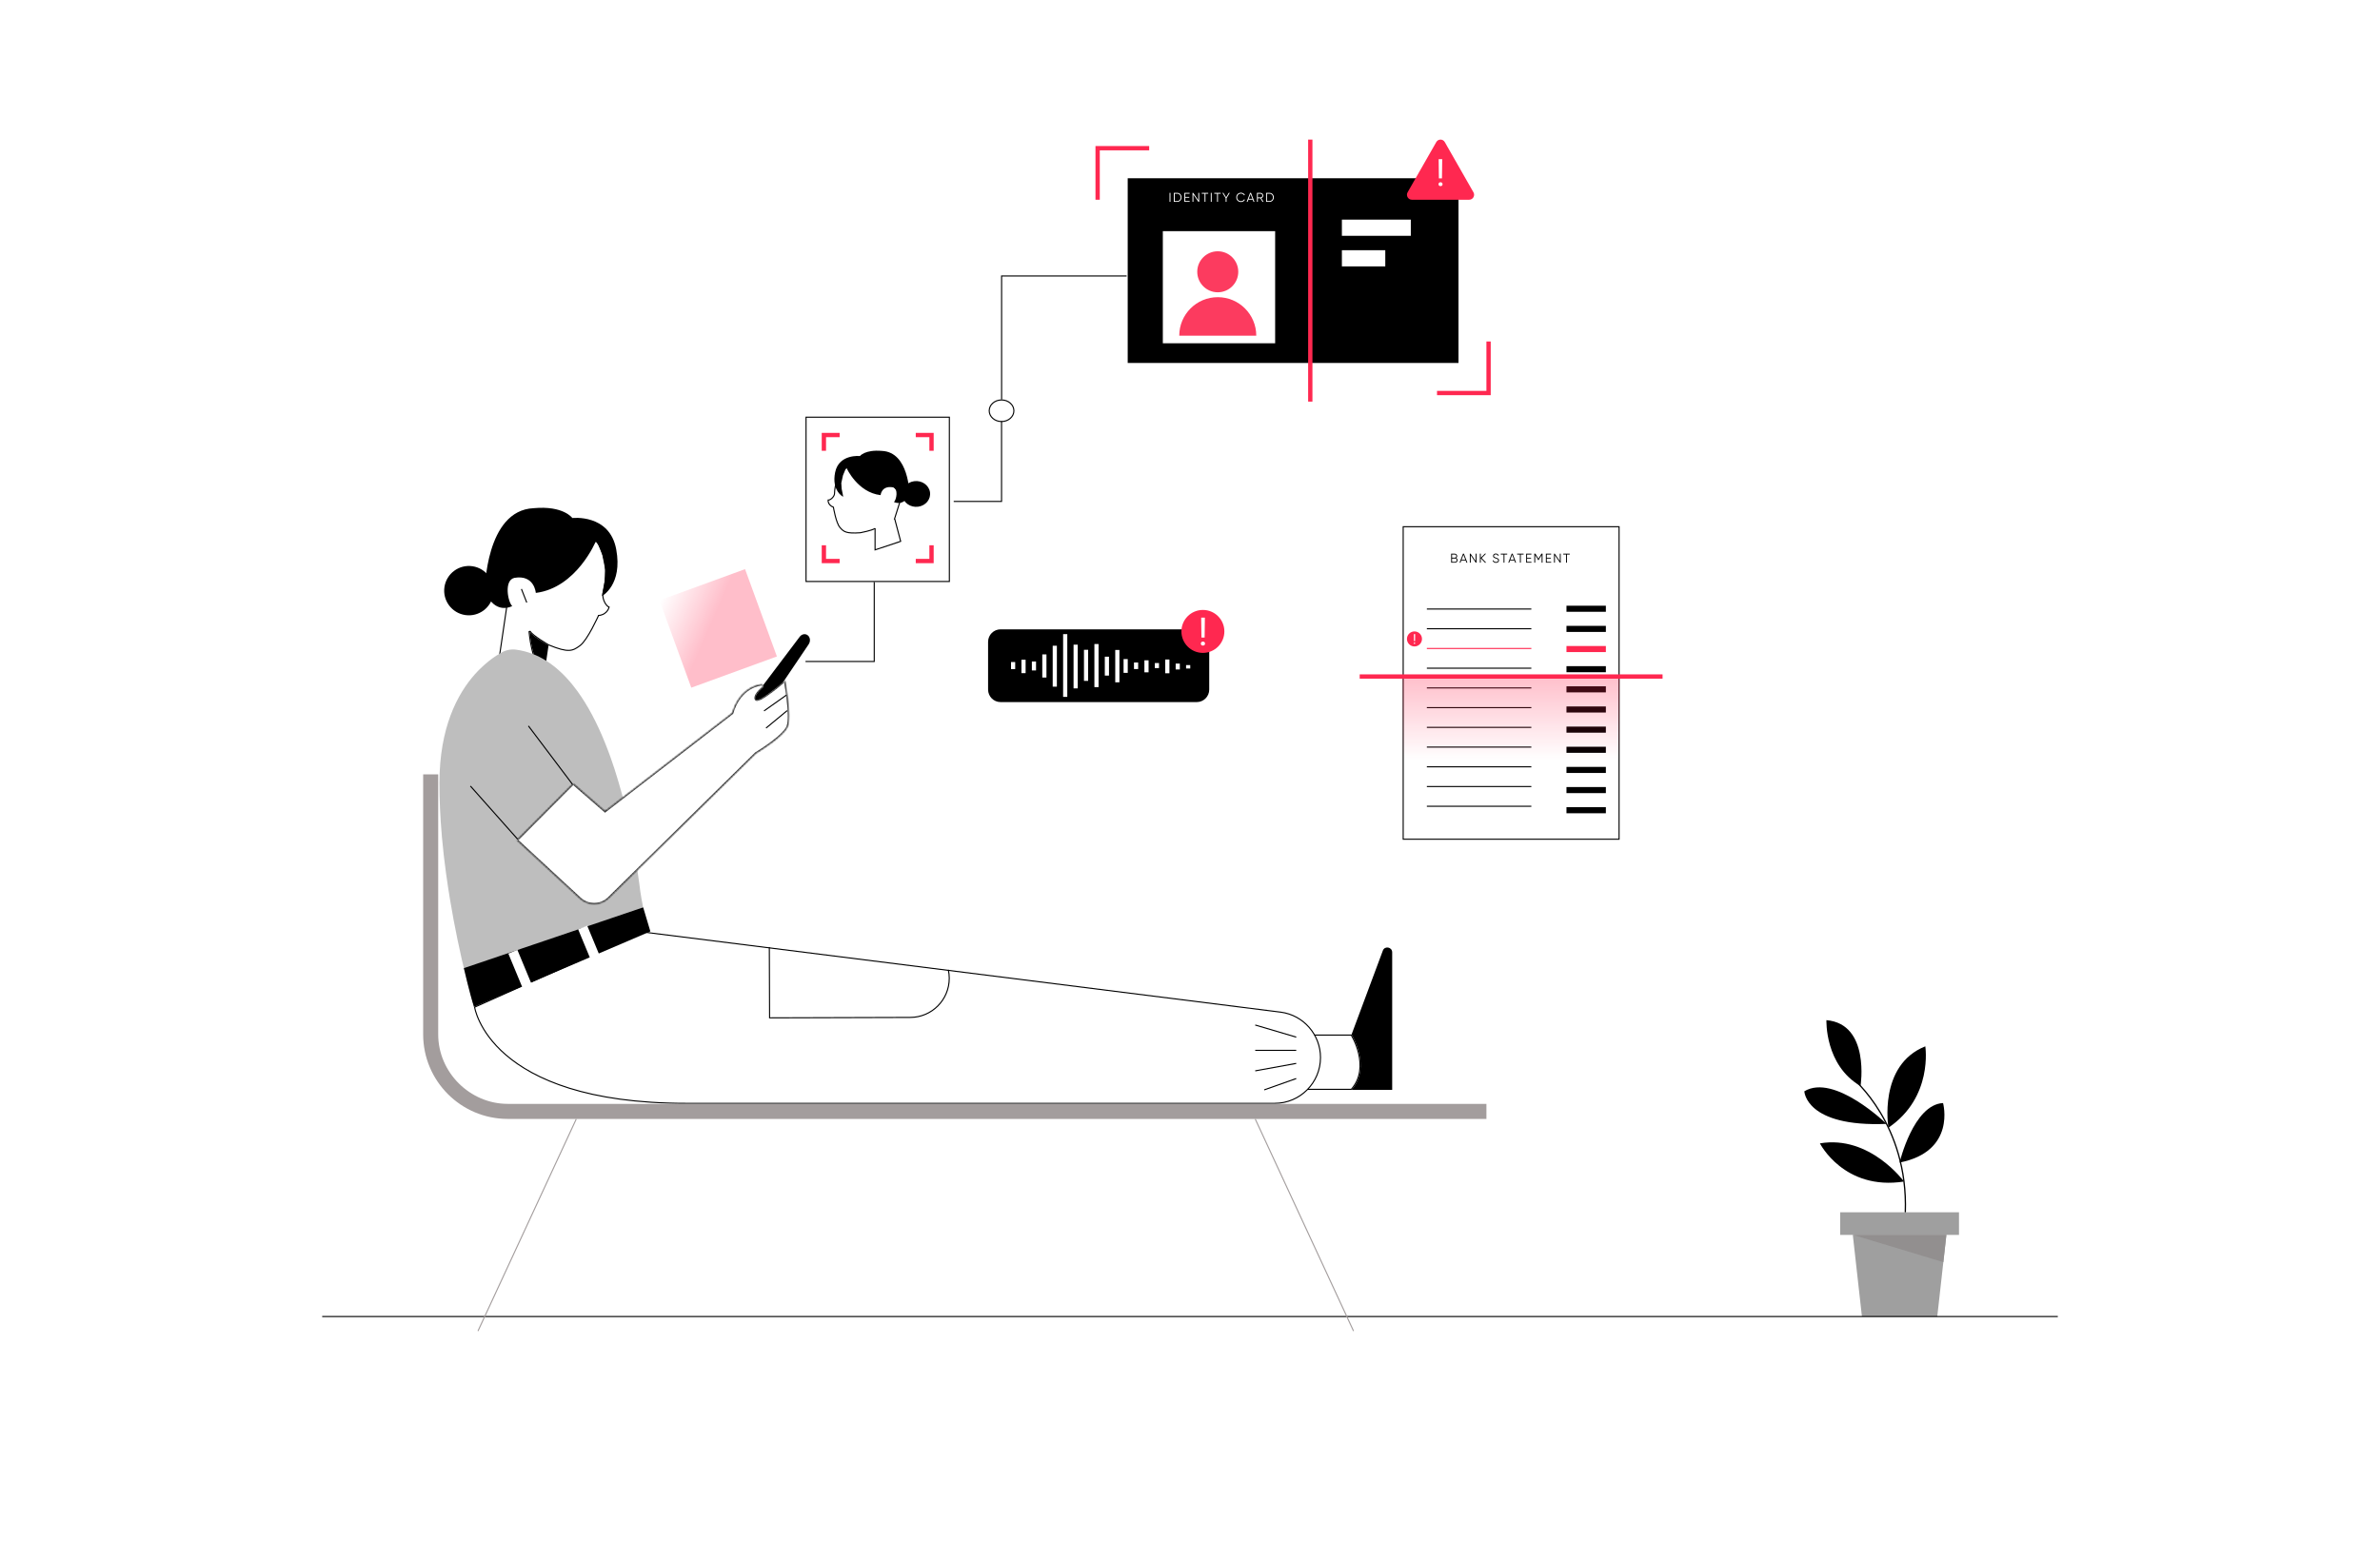 <svg width="1108" height="718" viewBox="0 0 1108 718" fill="none" xmlns="http://www.w3.org/2000/svg">
<rect width="1108" height="718" fill="white"/>
<path d="M856.693 564.464H912V574.995H856.693V564.464Z" fill="#9F9F9F"/>
<path d="M862.563 574.962L866.812 613H901.884L906.134 574.962H862.563Z" fill="#9F9F9F"/>
<path d="M862.563 574.962H906.134L904.717 587.686L862.563 574.962Z" fill="#928F8F"/>
<path d="M887.011 564.464C888.461 523.503 862.561 502.142 862.561 502.142" stroke="black" stroke-width="0.6" stroke-miterlimit="10"/>
<path d="M866.169 505.663C866.169 505.663 870.756 476.761 850.286 475C850.286 475 849.443 495.996 866.169 505.663Z" fill="black"/>
<path d="M878.276 523.303C878.276 523.303 853.995 499.65 840 508.121C840 508.121 840.539 524.865 878.276 523.303Z" fill="black"/>
<path d="M896.318 487.192C896.318 487.192 900.061 510.912 879.153 525.064C879.153 525.031 874.229 495.995 896.318 487.192Z" fill="black"/>
<path d="M886.404 550.146C886.404 550.146 870.52 528.386 847.251 532.373C847.251 532.373 858.447 554.498 886.404 550.146Z" fill="black"/>
<path d="M884.347 541.309C884.347 541.309 890.755 514.267 904.582 513.603C904.582 513.603 910.821 536.094 884.347 541.309Z" fill="black"/>
<path d="M557.13 293.03H465.822C462.606 293.03 460 295.637 460 298.852V321.083C460 324.298 462.606 326.904 465.822 326.904H557.13C560.345 326.904 562.952 324.298 562.952 321.083V298.852C562.952 295.637 560.345 293.03 557.13 293.03Z" fill="black"/>
<path d="M471.648 308.254V311.544" stroke="white" stroke-width="1.941"/>
<path d="M476.499 307.178V313.429" stroke="white" stroke-width="1.941"/>
<path d="M486.203 304.704L486.202 315.469" stroke="white" stroke-width="1.941"/>
<path d="M491.053 300.667V319.724" stroke="white" stroke-width="1.941"/>
<path d="M495.904 295.246L495.902 324.487" stroke="white" stroke-width="1.941"/>
<path d="M500.764 300.169L500.763 320.533" stroke="white" stroke-width="1.941"/>
<path d="M505.61 302.556V317.027" stroke="white" stroke-width="1.941"/>
<path d="M510.461 299.871V319.937" stroke="white" stroke-width="1.941"/>
<path d="M515.314 305.764V314.566" stroke="white" stroke-width="1.941"/>
<path d="M520.168 302.631L520.168 317.699M524.046 306.883V313.298" stroke="white" stroke-width="1.941"/>
<path d="M481.353 308.003V312.17" stroke="white" stroke-width="1.941"/>
<path d="M528.896 308.471L528.896 311.521" stroke="white" stroke-width="1.941"/>
<path d="M533.743 307.454L533.743 313.046" stroke="white" stroke-width="1.941"/>
<path d="M538.596 308.725L538.596 311.076" stroke="white" stroke-width="1.941"/>
<path d="M543.447 307.073L543.447 313.49" stroke="white" stroke-width="1.941"/>
<path d="M548.299 308.979L548.299 311.711" stroke="white" stroke-width="1.941"/>
<path d="M553.149 309.678L553.149 311.267" stroke="white" stroke-width="1.941"/>
<circle cx="658.5" cy="297.5" r="3.5" fill="#FF2850"/>
<path d="M658.265 298.498H658.784L658.824 295.251H658.221L658.265 298.498ZM658.846 299.486C658.846 299.392 658.818 299.315 658.762 299.253C658.704 299.188 658.619 299.156 658.507 299.156C658.395 299.156 658.31 299.188 658.252 299.253C658.194 299.315 658.165 299.392 658.165 299.486C658.165 299.579 658.194 299.657 658.252 299.719C658.31 299.779 658.395 299.809 658.507 299.809C658.619 299.809 658.704 299.779 658.762 299.719C658.818 299.657 658.846 299.579 658.846 299.486Z" fill="white"/>
<circle cx="560" cy="294" r="10" fill="#FF2850"/>
<path d="M559.328 296.85H560.81L560.926 287.574H559.204L559.328 296.85ZM560.988 299.673C560.988 299.407 560.908 299.185 560.748 299.007C560.582 298.824 560.34 298.732 560.02 298.732C559.701 298.732 559.458 298.824 559.292 299.007C559.127 299.185 559.044 299.407 559.044 299.673C559.044 299.94 559.127 300.161 559.292 300.339C559.458 300.511 559.701 300.596 560.02 300.596C560.34 300.596 560.582 300.511 560.748 300.339C560.908 300.161 560.988 299.94 560.988 299.673Z" fill="white"/>
<path d="M150 613L958 613" stroke="black" stroke-width="0.5"/>
<rect x="653.25" y="245.25" width="100.5" height="145.5" stroke="black" stroke-width="0.5"/>
<path d="M677.905 259.822C678.205 259.636 678.397 259.318 678.397 258.928C678.397 258.31 677.893 257.8 677.269 257.8H675.577V262H677.407C678.055 262 678.577 261.478 678.577 260.83C678.577 260.362 678.301 259.99 677.905 259.822ZM677.269 258.196C677.659 258.196 677.977 258.526 677.977 258.928C677.977 259.336 677.659 259.66 677.269 259.66H675.997V258.196H677.269ZM677.407 261.604H675.997V260.056H677.407C677.821 260.056 678.157 260.404 678.157 260.83C678.157 261.262 677.821 261.604 677.407 261.604ZM682.694 262H683.138L681.524 257.8H681.092L679.478 262H679.922L680.312 260.968H682.304L682.694 262ZM680.462 260.572L681.308 258.322L682.154 260.572H680.462ZM686.977 257.8V261.22L684.637 257.8H684.277V262H684.697V258.58L687.037 262H687.397V257.8H686.977ZM691.895 262L689.819 259.84L691.835 257.8H691.283L689.375 259.72V257.8H688.955V262H689.375V259.966L691.343 262H691.895ZM696.456 262.072C697.296 262.072 697.872 261.616 697.872 260.896C697.872 260.116 697.188 259.9 696.426 259.648C695.856 259.462 695.496 259.318 695.496 258.862C695.496 258.4 695.862 258.136 696.366 258.136C696.918 258.136 697.242 258.454 697.398 258.832L697.752 258.634C697.536 258.136 697.056 257.728 696.366 257.728C695.67 257.728 695.076 258.142 695.076 258.88C695.076 259.654 695.736 259.834 696.42 260.062C697.038 260.266 697.452 260.422 697.452 260.908C697.452 261.358 697.098 261.664 696.462 261.664C695.802 261.664 695.406 261.34 695.256 260.836L694.896 261.046C695.112 261.682 695.682 262.072 696.456 262.072ZM701.68 257.8H698.68V258.196H699.97V262H700.39V258.196H701.68V257.8ZM705.378 262H705.822L704.208 257.8H703.776L702.162 262H702.606L702.996 260.968H704.988L705.378 262ZM703.146 260.572L703.992 258.322L704.838 260.572H703.146ZM709.302 257.8H706.302V258.196H707.592V262H708.012V258.196H709.302V257.8ZM710.922 261.604V260.08H712.782V259.684H710.922V258.196H712.932V257.8H710.502V262H712.962V261.604H710.922ZM718.124 257.8H717.602L716.204 260.14L714.806 257.8H714.284V262H714.704V258.436L716.174 260.896H716.234L717.704 258.436V262H718.124V257.8ZM720.103 261.604V260.08H721.963V259.684H720.103V258.196H722.113V257.8H719.683V262H722.143V261.604H720.103ZM726.165 257.8V261.22L723.825 257.8H723.465V262H723.885V258.58L726.225 262H726.585V257.8H726.165ZM730.783 257.8H727.783V258.196H729.073V262H729.493V258.196H730.783V257.8Z" fill="black"/>
<path d="M664.271 283.572H712.911" stroke="black" stroke-width="0.5"/>
<path d="M664.271 292.756H712.911" stroke="black" stroke-width="0.5"/>
<path d="M664.271 301.94H712.911" stroke="#FF2850" stroke-width="0.5"/>
<path d="M664.271 311.124H712.911" stroke="black" stroke-width="0.5"/>
<path d="M664.271 320.308H712.911" stroke="black" stroke-width="0.5"/>
<path d="M664.271 329.491H712.911" stroke="black" stroke-width="0.5"/>
<path d="M664.271 338.675H712.911" stroke="black" stroke-width="0.5"/>
<path d="M664.271 347.859H712.911" stroke="black" stroke-width="0.5"/>
<path d="M664.271 357.043H712.911" stroke="black" stroke-width="0.5"/>
<path d="M664.271 366.227H712.911" stroke="black" stroke-width="0.5"/>
<path d="M664.271 375.411H712.911" stroke="black" stroke-width="0.5"/>
<rect x="729.264" y="282.032" width="18.343" height="2.826" fill="black"/>
<rect x="729.264" y="291.413" width="18.343" height="2.826" fill="black"/>
<rect x="729.264" y="300.794" width="18.343" height="2.826" fill="#FF2850"/>
<rect x="729.264" y="310.175" width="18.343" height="2.826" fill="black"/>
<rect x="729.264" y="319.556" width="18.343" height="2.826" fill="black"/>
<rect x="729.264" y="328.937" width="18.343" height="2.826" fill="black"/>
<rect x="729.264" y="338.318" width="18.343" height="2.826" fill="black"/>
<rect x="729.264" y="347.698" width="18.343" height="2.826" fill="black"/>
<rect x="729.264" y="357.08" width="18.343" height="2.826" fill="black"/>
<rect x="729.264" y="366.46" width="18.343" height="2.826" fill="black"/>
<rect x="729.264" y="375.841" width="18.343" height="2.826" fill="black"/>
<rect x="653" y="315" width="101" height="38.884" fill="url(#paint0_linear)"/>
<rect x="361.689" y="305.661" width="42.43" height="43.279" transform="rotate(159.966 361.689 305.661)" fill="url(#paint1_linear)"/>
<path d="M633 315H774" stroke="#FF2850" stroke-width="2"/>
<path d="M632.511 490.634C633.677 495.674 633.674 501.976 629.094 507.208H607.521V481.948H629.066C629.075 481.963 629.085 481.979 629.096 481.997C629.162 482.108 629.257 482.273 629.376 482.488C629.614 482.917 629.944 483.543 630.311 484.328C631.045 485.899 631.924 488.102 632.511 490.634Z" fill="white" stroke="black" stroke-width="0.5"/>
<path d="M255.472 300.298L255.479 300.301C260.124 302.215 262.907 302.91 264.953 302.823C266.979 302.736 268.31 301.881 270.066 300.575C270.911 299.947 271.869 298.778 272.837 297.351C273.801 295.93 274.761 294.276 275.613 292.7C276.465 291.124 277.207 289.63 277.736 288.529C278.001 287.979 278.212 287.527 278.357 287.213C278.43 287.056 278.486 286.933 278.524 286.85L278.566 286.756L278.577 286.732L278.58 286.726L278.581 286.724L278.581 286.724L278.809 286.826L278.581 286.724L278.639 286.595L278.779 286.578C280.943 286.316 282.143 285.278 282.806 284.316C283.14 283.832 283.34 283.364 283.457 283.017C283.502 282.884 283.534 282.769 283.557 282.679C283.221 282.56 282.889 282.313 282.585 282.001C282.197 281.604 281.827 281.073 281.516 280.474C280.896 279.28 280.49 277.768 280.687 276.425L280.689 276.412L280.693 276.399C282.745 268.542 282.009 262.491 280.768 258.411C280.147 256.37 279.398 254.821 278.807 253.783C278.512 253.264 278.255 252.874 278.074 252.614C277.983 252.484 277.911 252.387 277.862 252.323C277.852 252.31 277.843 252.299 277.835 252.288L265.235 248.518L257.143 249.24L251.9 251.7L235.928 263.457L235.818 283.134L235.818 283.151L235.815 283.169L232.058 308.707L232.046 308.79L231.986 308.848L231.986 308.849L231.986 308.849L231.983 308.852L231.971 308.864L231.923 308.913C231.88 308.956 231.817 309.021 231.736 309.106C231.575 309.276 231.341 309.526 231.056 309.847C230.485 310.49 229.706 311.416 228.877 312.545C227.217 314.806 225.366 317.867 224.56 321.103C222.991 328.857 225.38 334.014 228.685 337.345C232.005 340.69 236.267 342.207 238.439 342.625C240.621 343.044 244.648 342.754 248.531 340.859C252.404 338.971 256.122 335.492 257.723 329.538C259.267 323.755 258.295 319.587 256.901 316.829C255.548 314.153 253.789 312.789 253.498 312.563C253.498 312.563 253.497 312.563 253.497 312.563C251.937 311.819 250.722 310.274 249.775 308.421C248.82 306.553 248.119 304.339 247.609 302.223C247.098 300.106 246.776 298.079 246.582 296.582C246.485 295.833 246.42 295.216 246.379 294.786C246.358 294.571 246.344 294.403 246.334 294.288C246.333 294.269 246.331 294.253 246.33 294.237C246.327 294.204 246.325 294.177 246.324 294.157L246.321 294.123L246.321 294.114L246.321 294.112L246.321 294.111C246.321 294.111 246.321 294.111 246.57 294.093L246.321 294.111L246.781 293.96C247.095 294.454 247.783 295.1 248.671 295.803C249.552 296.5 250.603 297.233 251.615 297.902C252.626 298.57 253.596 299.172 254.314 299.608C254.672 299.825 254.967 300.001 255.173 300.122C255.275 300.183 255.356 300.23 255.41 300.262L255.472 300.298Z" fill="white" stroke="black" stroke-width="0.5"/>
<path d="M277.42 251.961C277.42 251.961 268.486 273.669 249.444 276.072C249.444 276.072 248.845 267.442 239.463 269.064C234.49 270.201 236.464 280.368 238.465 282.197C238.465 282.197 230.246 286.793 225.71 274.982C225.71 274.982 226.006 237.59 248.441 236.62C262.315 235.325 266.455 241.206 266.455 241.206C266.455 241.206 283.777 239.15 286.874 255.755C289.971 272.359 280.265 277.537 280.265 277.537L280.582 275.382L281.499 270.512L281.801 265.285L280.41 258.407L278.479 253.385L277.42 251.961Z" fill="black"/>
<path d="M242.753 274.249L245.23 280.553" stroke="black" stroke-width="0.5" stroke-miterlimit="10"/>
<path d="M246.568 294.104C246.568 294.104 247.634 309.542 253.627 312.359L255.376 300.472C255.366 300.537 247.922 296.239 246.568 294.104Z" fill="black"/>
<path d="M216.606 286.38C210.328 285.456 205.987 279.619 206.911 273.342C207.834 267.065 213.673 262.726 219.951 263.65C226.229 264.573 230.569 270.411 229.646 276.687C228.722 282.964 222.884 287.303 216.606 286.38Z" fill="black"/>
<path d="M299.396 422.489L220.666 468.817C220.666 468.817 218.049 460.163 214.95 446.559C214.87 446.317 214.829 446.035 214.789 445.794C212.455 435.449 209.838 422.368 207.866 408.079C207.826 407.757 207.786 407.395 207.705 407.073C206.94 401.438 206.256 395.642 205.733 389.725C205.693 389.363 205.652 389 205.652 388.638C204.968 380.709 204.566 372.618 204.566 364.609C204.566 363.2 204.606 361.872 204.646 360.503C204.646 360.221 204.686 359.94 204.686 359.698C205.733 335.347 214.467 320.736 222.557 312.364C222.759 312.162 222.96 311.921 223.202 311.72C224.57 310.351 225.939 309.144 227.227 308.097C227.428 307.936 227.669 307.735 227.871 307.574C230.044 305.883 232.016 304.636 233.546 303.79C235.599 302.663 237.933 302.18 240.268 302.502C250.612 303.871 259.185 309.908 266.269 318.522C266.471 318.763 266.672 319.005 266.873 319.287C272.066 325.767 276.413 333.656 280.116 342.149C280.236 342.39 280.317 342.632 280.438 342.914C282.41 347.542 284.221 352.373 285.791 357.203C285.871 357.484 285.952 357.766 286.073 358.008C287.32 361.872 288.447 365.736 289.494 369.559C289.574 369.801 289.615 370.083 289.695 370.324C291.627 377.65 293.197 384.814 294.405 391.254C294.445 391.536 294.525 391.778 294.566 392.059C295.934 399.466 296.9 405.865 297.504 410.615C297.544 410.897 297.584 411.178 297.625 411.46C298.108 416.129 299.396 422.489 299.396 422.489Z" fill="#BEBEBE"/>
<path d="M219 366L241.42 391.237" stroke="black" stroke-width="0.5" stroke-miterlimit="10"/>
<path d="M246 338L266.648 365.37" stroke="black" stroke-width="0.5" stroke-miterlimit="10"/>
<path d="M221.006 469.274C220.98 469.148 220.96 469.046 220.946 468.967L299.476 433.976L596.252 471.279C596.253 471.279 596.253 471.279 596.254 471.279C606.835 472.672 614.752 481.743 614.752 492.404C614.752 504.18 605.203 513.729 593.427 513.729H319.362C273.214 513.729 248.605 502.448 235.537 491.209C229.002 485.588 225.346 479.971 223.324 475.766C222.313 473.663 221.71 471.912 221.36 470.689C221.185 470.078 221.074 469.599 221.006 469.274Z" fill="white" stroke="black" stroke-width="0.5"/>
<path d="M603.449 482.904L584.37 477.269" stroke="black" stroke-width="0.5" stroke-miterlimit="10"/>
<path d="M603.449 489.066H584.37" stroke="black" stroke-width="0.5" stroke-miterlimit="10"/>
<path d="M603.449 495.142L584.37 498.603" stroke="black" stroke-width="0.5" stroke-miterlimit="10"/>
<path d="M603.45 502.187L588.557 507.459" stroke="black" stroke-width="0.5" stroke-miterlimit="10"/>
<path d="M648.126 443.422V507.46H629.209C638.668 496.794 629.209 481.7 629.209 481.7L643.779 442.617C644.625 440.282 648.126 440.926 648.126 443.422Z" fill="black"/>
<path d="M441.477 451.551C441.759 452.799 441.92 454.087 441.92 455.415C441.92 455.455 441.92 455.455 441.92 455.496C441.92 465.558 433.79 473.729 423.727 473.729L358.28 473.93L358.159 441.005" stroke="black" stroke-width="0.5" stroke-miterlimit="10"/>
<path d="M220.664 468.818L302.775 433.679L299.434 422.489L215.954 450.785C215.954 450.785 218.772 463.021 220.664 468.818Z" fill="black"/>
<path d="M692 513.981V520.984H236.365C214.63 520.984 197 503.354 197 481.619V360.546H204.004V481.619C204.004 499.374 218.807 513.981 236.365 513.981H692Z" fill="#A39D9D"/>
<path d="M268.285 521.022L222.52 619.757" stroke="#A39D9D" stroke-width="0.5" stroke-miterlimit="10"/>
<path d="M584.37 521.022L630.135 619.757" stroke="#A39D9D" stroke-width="0.5" stroke-miterlimit="10"/>
<path d="M281.576 377.843V389.397" stroke="#2D0F0B" stroke-width="1.422"/>
<path d="M347.916 328.786L372.244 296.565C373.202 295.247 374.82 294.904 375.936 295.729C377.218 296.626 377.459 298.575 376.417 300.088L364.287 318.058L356.038 329.276L352.095 330.696L347.916 328.786Z" fill="black"/>
<mask id="path-82-inside-1" fill="white">
<path fill-rule="evenodd" clip-rule="evenodd" d="M351.886 350.76C354.348 349.253 364.92 342.594 366.636 338.344C368.553 333.605 365.406 316.891 365.406 316.891C365.406 316.891 352.852 327.859 351.844 325.5C351.213 324.059 353.303 321.823 355.07 320.259C355.73 319.618 355.252 318.491 354.311 318.686C350.508 319.319 343.937 321.904 340.874 332.058L281.683 377.732L266.83 364.852L240.627 391.175L270.01 418.344C273.834 421.886 279.751 421.766 283.454 418.103L351.886 350.76Z"/>
</mask>
<path fill-rule="evenodd" clip-rule="evenodd" d="M351.886 350.76C354.348 349.253 364.92 342.594 366.636 338.344C368.553 333.605 365.406 316.891 365.406 316.891C365.406 316.891 352.852 327.859 351.844 325.5C351.213 324.059 353.303 321.823 355.07 320.259C355.73 319.618 355.252 318.491 354.311 318.686C350.508 319.319 343.937 321.904 340.874 332.058L281.683 377.732L266.83 364.852L240.627 391.175L270.01 418.344C273.834 421.886 279.751 421.766 283.454 418.103L351.886 350.76Z" fill="white"/>
<path d="M366.636 338.344L366.172 338.156L366.172 338.157L366.636 338.344ZM351.886 350.76L351.625 350.334L351.576 350.364L351.535 350.404L351.886 350.76ZM365.406 316.891L365.897 316.799L365.736 315.939L365.077 316.515L365.406 316.891ZM351.844 325.5L352.303 325.304L352.302 325.3L351.844 325.5ZM355.07 320.259L355.401 320.634L355.41 320.626L355.418 320.618L355.07 320.259ZM354.311 318.686L354.393 319.179L354.403 319.177L354.413 319.175L354.311 318.686ZM340.874 332.058L341.179 332.454L341.306 332.356L341.353 332.203L340.874 332.058ZM281.683 377.732L281.355 378.109L281.664 378.377L281.988 378.128L281.683 377.732ZM266.83 364.852L267.158 364.474L266.805 364.168L266.476 364.499L266.83 364.852ZM240.627 391.175L240.273 390.823L239.907 391.19L240.288 391.542L240.627 391.175ZM270.01 418.344L270.35 417.978L270.35 417.977L270.01 418.344ZM283.454 418.103L283.103 417.747L283.102 417.747L283.454 418.103ZM366.172 338.157C365.784 339.119 364.864 340.272 363.604 341.508C362.354 342.733 360.814 343.996 359.24 345.181C356.093 347.552 352.85 349.583 351.625 350.334L352.147 351.187C353.383 350.43 356.657 348.379 359.842 345.98C361.433 344.781 363.011 343.489 364.304 342.222C365.584 340.967 366.63 339.694 367.099 338.531L366.172 338.157ZM365.406 316.891C364.915 316.984 364.915 316.984 364.915 316.984C364.915 316.984 364.915 316.984 364.915 316.984C364.915 316.985 364.915 316.985 364.915 316.986C364.916 316.988 364.916 316.991 364.917 316.995C364.918 317.003 364.92 317.015 364.923 317.03C364.929 317.062 364.938 317.109 364.949 317.17C364.971 317.292 365.004 317.473 365.045 317.705C365.127 318.17 365.242 318.839 365.374 319.656C365.638 321.293 365.971 323.522 366.243 325.897C366.516 328.275 366.727 330.789 366.752 332.998C366.778 335.231 366.61 337.073 366.172 338.156L367.099 338.531C367.62 337.245 367.778 335.221 367.752 332.987C367.727 330.729 367.511 328.177 367.237 325.784C366.962 323.388 366.627 321.143 366.361 319.497C366.228 318.674 366.113 318 366.03 317.532C365.989 317.297 365.956 317.115 365.933 316.99C365.921 316.928 365.913 316.88 365.907 316.848C365.904 316.832 365.901 316.82 365.9 316.811C365.899 316.807 365.898 316.804 365.898 316.802C365.898 316.801 365.898 316.8 365.898 316.8C365.898 316.799 365.897 316.799 365.897 316.799C365.897 316.799 365.897 316.799 365.406 316.891ZM351.384 325.697C351.505 325.981 351.726 326.174 352.003 326.267C352.259 326.352 352.538 326.345 352.799 326.301C353.32 326.213 353.951 325.947 354.621 325.592C355.977 324.876 357.666 323.707 359.303 322.48C360.944 321.25 362.552 319.947 363.748 318.952C364.347 318.455 364.843 318.034 365.19 317.738C365.363 317.589 365.499 317.472 365.592 317.392C365.638 317.352 365.674 317.321 365.698 317.3C365.71 317.289 365.719 317.281 365.725 317.276C365.729 317.273 365.731 317.271 365.732 317.27C365.733 317.269 365.734 317.269 365.734 317.268C365.735 317.268 365.735 317.268 365.735 317.268C365.735 317.268 365.735 317.268 365.406 316.891C365.077 316.515 365.077 316.515 365.077 316.515C365.077 316.515 365.077 316.515 365.077 316.515C365.076 316.515 365.076 316.516 365.075 316.516C365.074 316.518 365.071 316.52 365.068 316.522C365.063 316.527 365.054 316.535 365.042 316.545C365.018 316.566 364.983 316.596 364.938 316.636C364.846 316.715 364.711 316.831 364.54 316.978C364.196 317.272 363.703 317.69 363.109 318.183C361.92 319.172 360.326 320.463 358.703 321.68C357.075 322.901 355.437 324.031 354.154 324.708C353.506 325.05 352.991 325.254 352.633 325.315C352.454 325.345 352.359 325.331 352.32 325.318C352.303 325.312 352.308 325.315 352.303 325.304L351.384 325.697ZM354.739 319.885C353.846 320.675 352.848 321.655 352.15 322.636C351.801 323.126 351.512 323.639 351.355 324.146C351.198 324.655 351.165 325.196 351.385 325.701L352.302 325.3C352.207 325.084 352.198 324.805 352.311 324.441C352.424 324.074 352.649 323.66 352.965 323.215C353.596 322.327 354.527 321.407 355.401 320.634L354.739 319.885ZM354.413 319.175C354.639 319.128 354.772 319.227 354.836 319.367C354.908 319.523 354.892 319.735 354.722 319.901L355.418 320.618C355.908 320.142 355.983 319.47 355.745 318.951C355.5 318.415 354.923 318.048 354.21 318.196L354.413 319.175ZM341.353 332.203C342.858 327.214 345.212 324.119 347.627 322.193C350.045 320.264 352.553 319.485 354.393 319.179L354.229 318.193C352.266 318.519 349.586 319.351 347.003 321.411C344.416 323.475 341.954 326.749 340.395 331.914L341.353 332.203ZM340.569 331.663L281.377 377.336L281.988 378.128L341.179 332.454L340.569 331.663ZM282.01 377.354L267.158 364.474L266.503 365.229L281.355 378.109L282.01 377.354ZM266.476 364.499L240.273 390.823L240.982 391.528L267.185 365.204L266.476 364.499ZM240.288 391.542L269.671 418.711L270.35 417.977L240.967 390.808L240.288 391.542ZM269.67 418.711C273.692 422.437 279.914 422.308 283.805 418.458L283.102 417.747C279.588 421.223 273.976 421.336 270.35 417.978L269.67 418.711ZM283.805 418.459L352.236 351.116L351.535 350.404L283.103 417.747L283.805 418.459Z" fill="black" mask="url(#path-82-inside-1)"/>
<path d="M366.461 330.873L356.625 339.005" stroke="black" stroke-width="0.5"/>
<rect x="236.654" y="444.014" width="4.554" height="17.666" transform="rotate(-22.541 236.654 444.014)" fill="white"/>
<rect x="269.161" y="432.738" width="4.554" height="14.964" transform="rotate(-22.541 269.161 432.738)" fill="white"/>
<path d="M366.082 323.665L355.697 331.011" stroke="black" stroke-width="0.5"/>
<path d="M679 83H525V169H679V83Z" fill="black"/>
<path d="M544.48 89.8V94H544.9V89.8H544.48ZM548.083 89.8H546.463V94H548.083C549.241 94 550.063 93.058 550.063 91.9C550.063 90.742 549.241 89.8 548.083 89.8ZM548.083 93.604H546.883V90.196H548.083C549.019 90.196 549.655 90.958 549.655 91.9C549.655 92.842 549.019 93.604 548.083 93.604ZM551.801 93.604V92.08H553.661V91.684H551.801V90.196H553.811V89.8H551.381V94H553.841V93.604H551.801ZM557.863 89.8V93.22L555.523 89.8H555.163V94H555.583V90.58L557.923 94H558.283V89.8H557.863ZM562.481 89.8H559.481V90.196H560.771V94H561.191V90.196H562.481V89.8ZM563.681 89.8V94H564.101V89.8H563.681ZM568.304 89.8H565.304V90.196H566.594V94H567.014V90.196H568.304V89.8ZM572.534 89.8H572.06L570.812 91.858L569.558 89.8H569.084L570.596 92.266V94H571.016V92.278L572.534 89.8ZM577.735 94.072C578.521 94.072 579.211 93.658 579.553 93.034L579.181 92.824C578.923 93.328 578.365 93.664 577.735 93.664C576.673 93.664 575.953 92.878 575.953 91.9C575.953 90.922 576.673 90.136 577.735 90.136C578.365 90.136 578.923 90.472 579.181 90.976L579.553 90.76C579.205 90.136 578.515 89.728 577.735 89.728C576.445 89.728 575.533 90.7 575.533 91.9C575.533 93.1 576.445 94.072 577.735 94.072ZM583.581 94H584.025L582.411 89.8H581.979L580.365 94H580.809L581.199 92.968H583.191L583.581 94ZM581.349 92.572L582.195 90.322L583.041 92.572H581.349ZM587.744 94H588.224L587.198 92.266C587.72 92.116 588.104 91.63 588.104 91.06C588.104 90.364 587.54 89.8 586.844 89.8H585.164V94H585.584V92.32H586.76L587.744 94ZM585.584 90.196H586.844C587.306 90.196 587.684 90.58 587.684 91.06C587.684 91.534 587.306 91.924 586.844 91.924H585.584V90.196ZM591.046 89.8H589.426V94H591.046C592.204 94 593.026 93.058 593.026 91.9C593.026 90.742 592.204 89.8 591.046 89.8ZM591.046 93.604H589.846V90.196H591.046C591.982 90.196 592.618 90.958 592.618 91.9C592.618 92.842 591.982 93.604 591.046 93.604Z" fill="white"/>
<path d="M593.639 107.628H541.352V159.834H593.639V107.628Z" fill="white"/>
<path d="M511 93V69H535" stroke="#FF2850" stroke-width="2" stroke-miterlimit="10"/>
<path d="M693 159V183H669" stroke="#FF2850" stroke-width="2" stroke-miterlimit="10"/>
<path d="M610 65V187" stroke="#FF2850" stroke-width="2" stroke-miterlimit="10"/>
<path d="M656.796 102.264H624.711V109.798H656.796V102.264Z" fill="white"/>
<path d="M644.913 116.502H624.711V124.036H644.913V116.502Z" fill="white"/>
<circle cx="566.923" cy="126.547" r="9.547" fill="#FC3B5F"/>
<path d="M566.924 138.37C557.025 138.37 549 146.395 549 156.294H584.848C584.848 146.395 576.823 138.37 566.924 138.37Z" fill="#FC3B5F"/>
<path d="M668.653 66.156C669.533 64.615 671.734 64.615 672.614 66.156L685.957 89.53C686.837 91.072 685.737 93 683.976 93H657.29C655.53 93 654.43 91.072 655.31 89.53L668.653 66.156Z" fill="#FF2850"/>
<path d="M671.3 83.043H669.871L669.76 74.1H671.42L671.3 83.043ZM669.7 85.765C669.7 85.508 669.777 85.294 669.931 85.123C670.091 84.946 670.325 84.858 670.633 84.858C670.941 84.858 671.175 84.946 671.335 85.123C671.494 85.294 671.574 85.508 671.574 85.765C671.574 86.022 671.494 86.236 671.335 86.407C671.175 86.572 670.941 86.655 670.633 86.655C670.325 86.655 670.091 86.572 669.931 86.407C669.777 86.236 669.7 86.022 669.7 85.765Z" fill="white"/>
<rect x="375.25" y="194.25" width="66.722" height="76.5" stroke="black" stroke-width="0.5"/>
<path d="M390.889 202.555H383.556V209.889" stroke="#FF2850" stroke-width="2"/>
<path d="M426.333 261.222H433.667V253.889" stroke="#FF2850" stroke-width="2"/>
<path d="M426.333 202.555H433.667V209.889" stroke="#FF2850" stroke-width="2"/>
<path d="M390.889 261.222H383.556V253.889" stroke="#FF2850" stroke-width="2"/>
<path d="M407.326 246.048C406.073 246.997 400.53 248.057 400.53 248.057C393.872 248.524 392.759 247.617 390.976 245.518C389.192 243.418 387.988 236.167 387.988 236.167C385.214 235.055 385.54 232.836 385.54 232.836C386.455 232.97 388.277 231.48 388.497 229.988C388.705 220.403 394.788 216.881 394.788 216.881L403.624 217.048L408.733 218.933L411.682 221.282L419.853 230.81L416.35 241.903" stroke="black" stroke-width="0.5"/>
<path d="M394.14 217.957C394.14 217.957 399.193 229.291 409.961 230.546C409.961 230.546 410.3 226.04 415.606 226.887C418.419 227.481 417.302 232.789 416.171 233.744C416.171 233.744 420.818 236.144 423.384 229.977C423.384 229.977 423.216 210.452 410.529 209.946C402.683 209.27 400.341 212.341 400.341 212.341C400.341 212.341 390.545 211.267 388.794 219.937C387.043 228.607 392.532 231.311 392.532 231.311L392.352 230.186L391.834 227.643L391.663 224.913L392.449 221.322L393.541 218.7L394.14 217.957Z" fill="black"/>
<path d="M427.464 235.928C431.014 235.446 433.469 232.398 432.947 229.12C432.425 225.843 429.123 223.577 425.573 224.059C422.022 224.542 419.567 227.59 420.09 230.867C420.612 234.144 423.914 236.41 427.464 235.928Z" fill="black"/>
<path d="M407.382 245.945V256.028L419.299 252.056L416.549 241.667" stroke="black" stroke-width="0.5"/>
<path d="M444 233.477L466.269 233.477L466.269 196.123" stroke="black" stroke-width="0.5"/>
<path d="M375 308L407 308L407 271" stroke="black" stroke-width="0.5"/>
<ellipse cx="466.269" cy="191.249" rx="5.747" ry="5.028" stroke="black" stroke-width="0.5"/>
<path d="M524.5 128.5H466.295V186" stroke="black" stroke-width="0.5"/>
<defs>
<linearGradient id="paint0_linear" x1="703.5" y1="315" x2="703.5" y2="353.884" gradientUnits="userSpaceOnUse">
<stop stop-color="#FF2850" stop-opacity="0.3"/>
<stop offset="1" stop-color="#FF2850" stop-opacity="0"/>
</linearGradient>
<linearGradient id="paint1_linear" x1="361" y1="306.645" x2="404.45" y2="348.034" gradientUnits="userSpaceOnUse">
<stop offset="0.568" stop-color="#FF2850" stop-opacity="0.3"/>
<stop offset="1" stop-color="#FF2850" stop-opacity="0"/>
</linearGradient>
</defs>
</svg>
